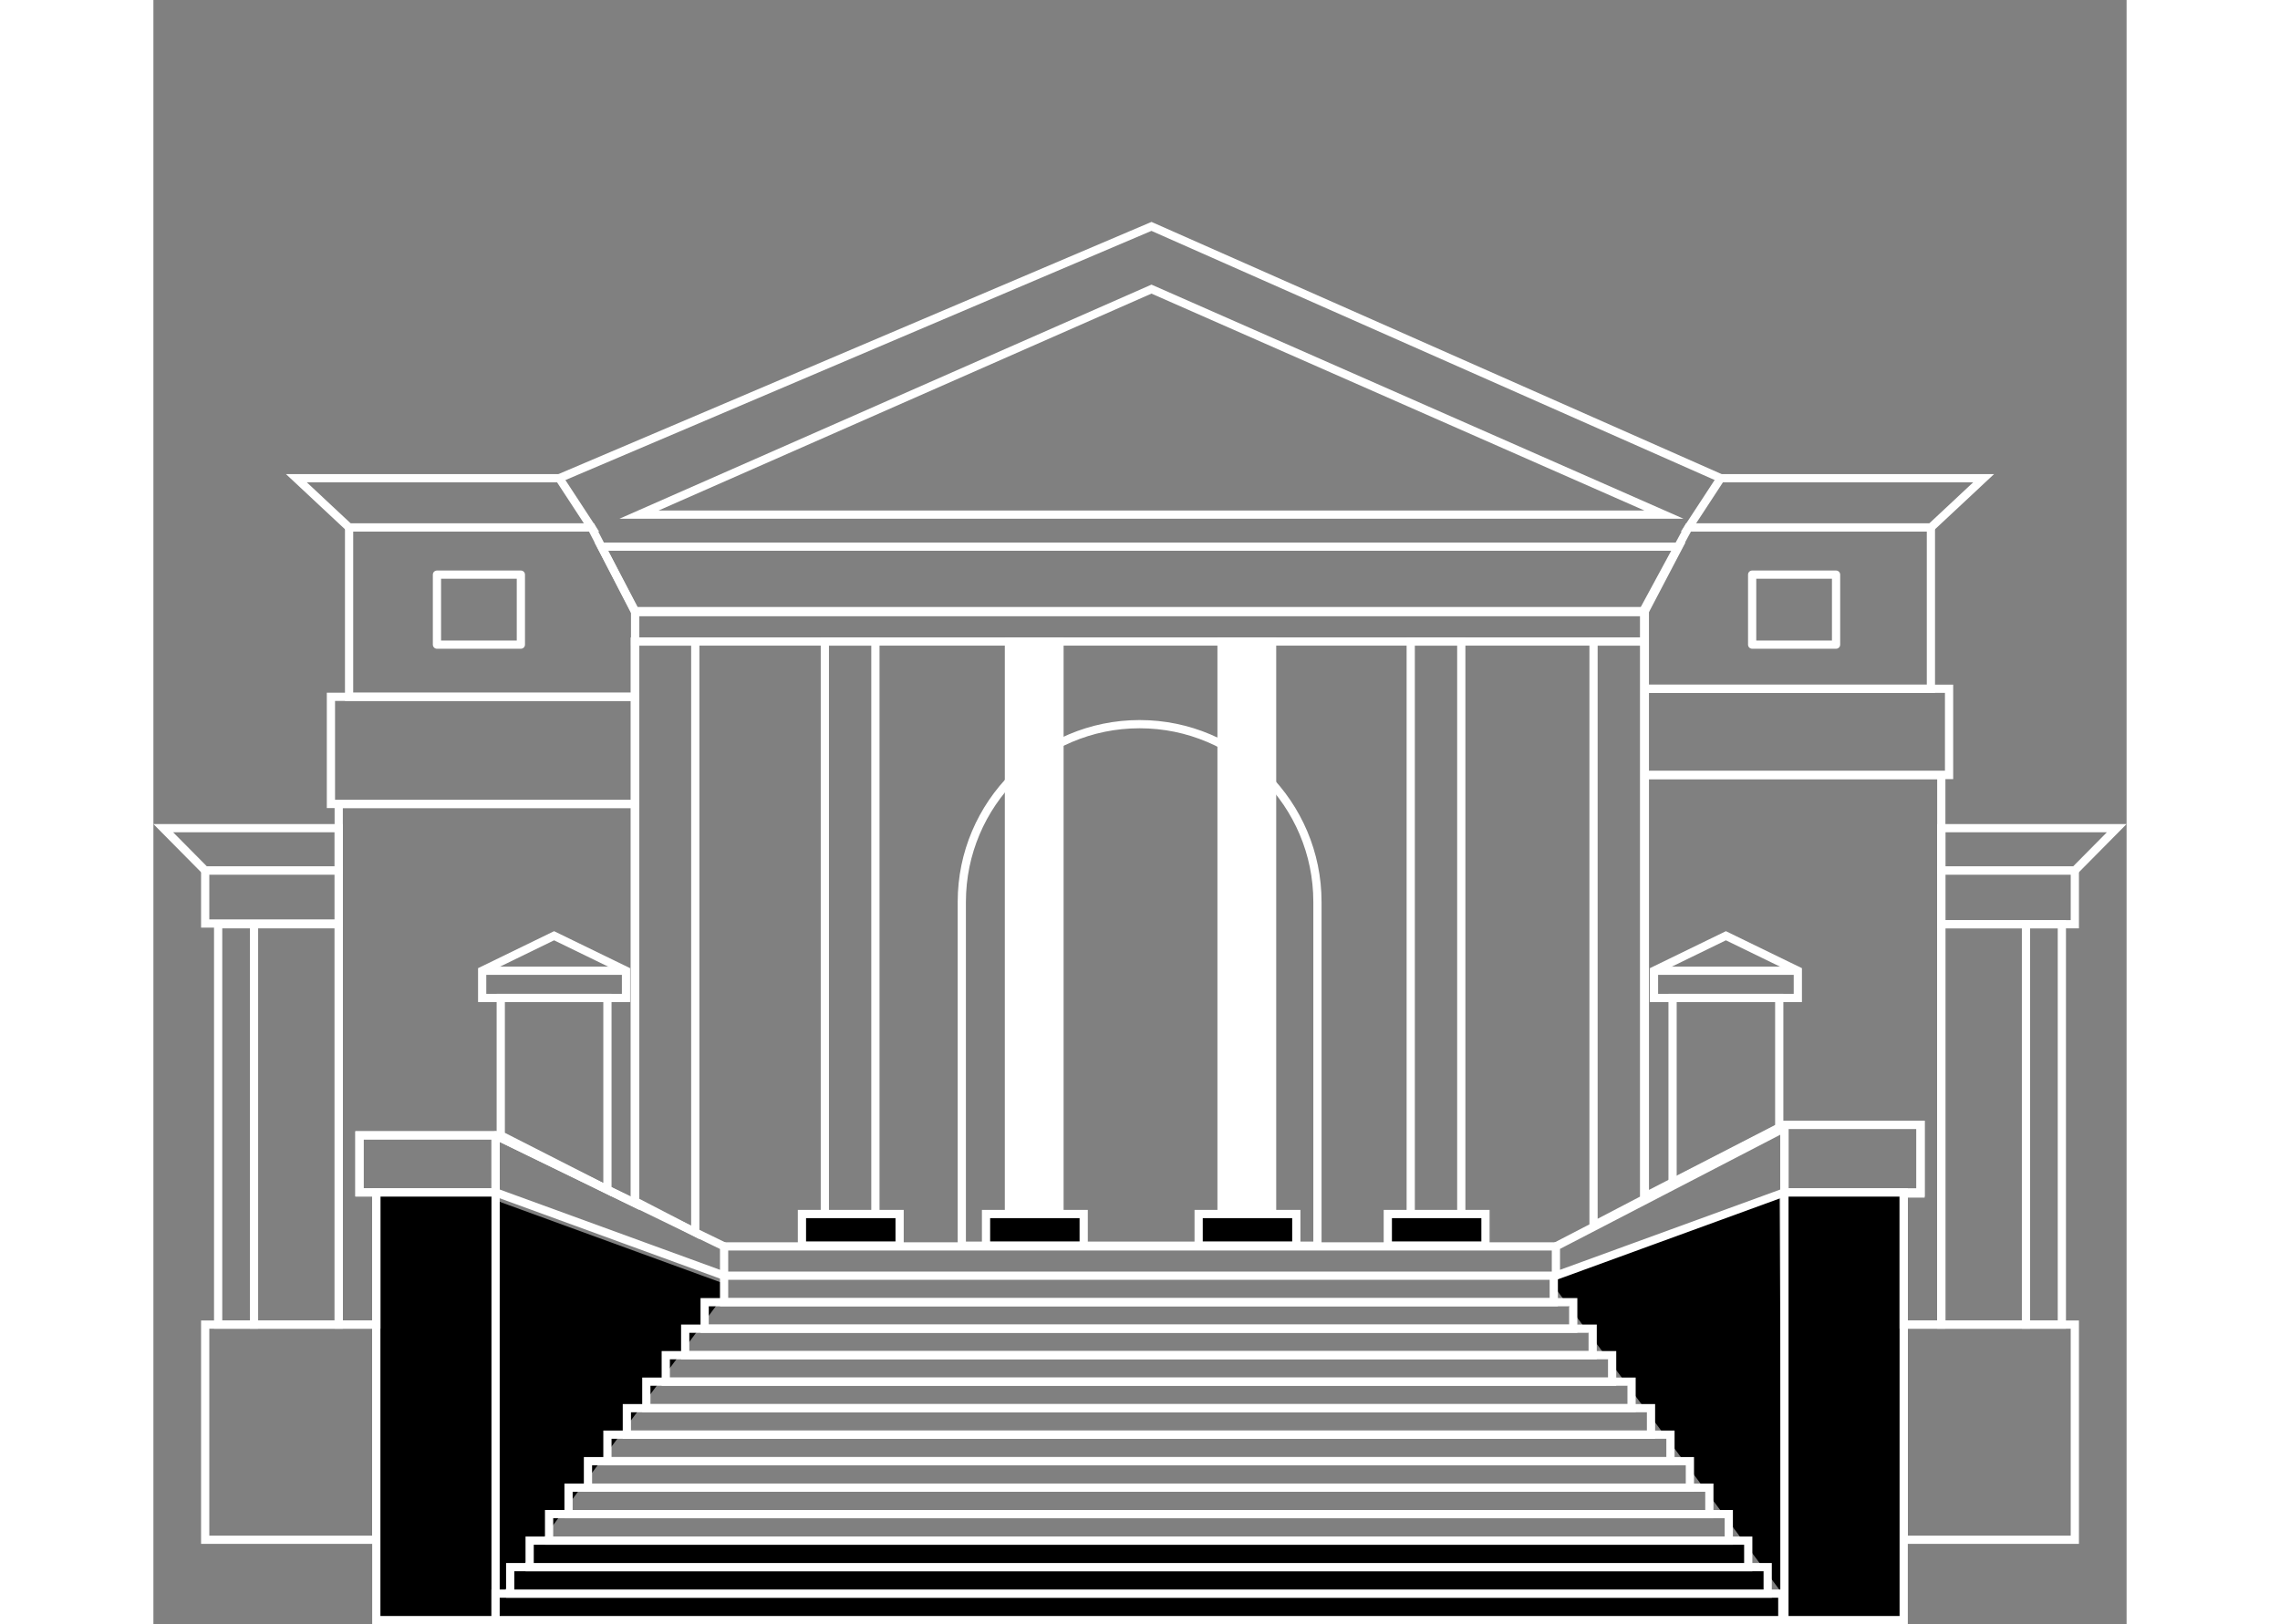 <?xml version="1.0" encoding="UTF-8"?>
<svg xmlns="http://www.w3.org/2000/svg" width="400px" height="285px" id="Layer_1" data-name="Layer 1" viewBox="0 0 1439.31 1184.97">
  <rect x="0" y="0" width="1439.31" height="1184.97" fill="#808080" stroke="none"/>
  <defs>
    <style>
      .cls-1 {
        fill: #000;
      }

      .cls-1, .cls-2 {
        stroke-width: 0px;
      }

      .cls-2 {
        fill: #fff;
      }
    </style>
  </defs>
  <polygon class="cls-1" points="1185.94 871.29 1188.18 1162.64 1023.03 940.36 1023.03 930.69 1185.94 871.29"></polygon>
  <polygon class="cls-1" points="252.59 876.79 250.36 1168.14 415.51 945.86 415.51 936.19 252.59 876.79"></polygon>
  <g>
    <path class="cls-2" d="M165.59,1126.34H34.77v-162.97h130.82v162.97h0ZM40.77,1120.34h118.82v-150.97H40.77v150.97h0Z"></path>
    <path class="cls-2" d="M76.38,969.37h-32.16v-298.08h32.16v298.08ZM50.22,963.37h20.16v-286.08h-20.16v286.08Z"></path>
    <path class="cls-2" d="M138.16,676.76H34.77v-44.68h103.4v44.68h0ZM40.76,670.76h91.4v-32.68H40.77v32.68h0Z"></path>
    <path class="cls-2" d="M138.16,969.37h-67.78v-298.08h67.78v298.08ZM76.38,963.37h55.78v-286.08h-55.78v286.08Z"></path>
    <path class="cls-2" d="M138.16,638.08H36.51L0,601.19h138.16v36.89ZM39.01,632.08h93.15v-24.89H14.38l24.64,24.89h0Z"></path>
    <path class="cls-2" d="M354.4,589.54H126.49v-84.17h227.91v84.17ZM132.49,583.54h215.91v-72.17h-215.91v72.17Z"></path>
    <path class="cls-2" d="M354.4,511.37h-214.67v-129.56h181.65l33.01,64.05v65.51h0ZM145.73,505.37h202.67v-58.05l-30.67-59.51h-172v117.56h0Z"></path>
    <path class="cls-2" d="M325.11,387.81h-183.56l-44.88-41.93h201.01l27.43,41.93ZM143.91,381.81h170.1l-19.58-29.93H111.88l32.03,29.93h0Z"></path>
    <g>
      <rect class="cls-1" x="162.59" y="869.92" width="87" height="312.06"></rect>
      <path class="cls-2" d="M252.59,1184.97h-93v-318.06h93v318.06ZM165.59,1178.97h81v-306.06h-81v306.06Z"></path>
    </g>
    <path class="cls-2" d="M252.59,872.91h-105.29v-47.61h105.29v47.61ZM153.3,866.91h93.29v-35.61h-93.29v35.61Z"></path>
    <path class="cls-2" d="M416.28,933.69c-.35,0-.69-.06-1.03-.18l-166.7-60.78c-1.18-.43-1.97-1.56-1.97-2.82v-41.61c0-1.03.53-1.99,1.41-2.54s1.97-.61,2.9-.16l166.7,81.01c1.03.5,1.69,1.55,1.69,2.7v21.38c0,.98-.48,1.9-1.28,2.46-.51.36-1.11.54-1.72.54h0ZM252.58,867.81l160.7,58.59v-15.21l-160.7-78.09v34.71Z"></path>
    <g>
      <rect class="cls-1" x="249.59" y="1162.64" width="938.59" height="19.33"></rect>
      <path class="cls-2" d="M1191.18,1184.97H246.59v-25.33h944.59v25.33ZM252.59,1178.97h932.59v-13.33H252.59v13.33h0Z"></path>
    </g>
    <g>
      <rect class="cls-1" x="260.25" y="1143.31" width="917.26" height="19.33"></rect>
      <path class="cls-2" d="M1180.51,1165.64H257.25v-25.33h923.26v25.33ZM263.25,1159.64h911.26v-13.33H263.25v13.33Z"></path>
    </g>
    <g>
      <rect class="cls-1" x="274.44" y="1123.98" width="888.89" height="19.33"></rect>
      <path class="cls-2" d="M1166.33,1146.31H271.44v-25.33h894.89v25.33h0ZM277.44,1140.31h882.89v-13.33H277.44v13.33h0Z"></path>
    </g>
    <path class="cls-2" d="M1152.14,1126.98H285.62v-25.33h866.52v25.33ZM291.62,1120.98h854.52v-13.33H291.62v13.33Z"></path>
    <path class="cls-2" d="M1137.96,1107.66H299.81v-25.33h838.15v25.33ZM305.81,1101.66h826.15v-13.33H305.81v13.33h0Z"></path>
    <path class="cls-2" d="M1123.77,1088.33H313.99v-25.33h809.78v25.33ZM319.99,1082.33h797.78v-13.33H319.99v13.33Z"></path>
    <path class="cls-2" d="M1109.59,1069H328.18v-25.33h781.41v25.33ZM334.18,1063h769.41v-13.33H334.18v13.33Z"></path>
    <path class="cls-2" d="M1095.4,1049.67H342.36v-25.33h753.04v25.33h0ZM348.36,1043.67h741.04v-13.33H348.36v13.33h0Z"></path>
    <path class="cls-2" d="M1081.22,1030.34H356.55v-25.33h724.67v25.33ZM362.55,1024.34h712.67v-13.33H362.55v13.33Z"></path>
    <path class="cls-2" d="M1067.04,1011.01H370.73v-25.33h696.31v25.33ZM376.73,1005.01h684.31v-13.33H376.73v13.33h0Z"></path>
    <path class="cls-2" d="M1052.85,991.68H384.91v-25.33h667.94v25.33ZM390.91,985.68h655.94v-13.33H390.91v13.33h0Z"></path>
    <path class="cls-2" d="M1038.67,972.35H399.1v-25.33h639.57v25.33ZM405.1,966.35h627.57v-13.33H405.1v13.33h0Z"></path>
    <path class="cls-2" d="M1024.48,953.02H413.28v-25.33h611.2v25.33ZM419.28,947.02h599.2v-13.33H419.28v13.33h0Z"></path>
    <path class="cls-2" d="M334.18,872.85l-83.81-42.71v-105.07h83.81v147.78h0ZM256.37,826.46l71.81,36.59v-131.99h-71.81v95.4h0Z"></path>
    <path class="cls-2" d="M347.73,731.07h-110.92v-24.73l55.46-26.99,55.46,26.99v24.73ZM242.81,725.07h98.92v-14.98l-49.46-24.07-49.46,24.07v14.98h0Z"></path>
    <rect class="cls-2" x="239.81" y="705.21" width="104.92" height="6"></rect>
    <path class="cls-2" d="M1090.36,471.02H348.4v-27.43h741.96v27.43ZM354.4,465.02h729.96v-15.43H354.4v15.43h0Z"></path>
    <path class="cls-2" d="M1089.73,448.84H349.58l-27.77-53.04h795.69l-27.77,53.04ZM353.21,442.84h732.89l21.49-41.04H331.72l21.49,41.04h0Z"></path>
    <path class="cls-2" d="M1116.12,378.45H339.92l388.1-170.81,388.1,170.81ZM368.45,372.45h719.15l-359.58-158.25-359.57,158.25Z"></path>
    <polygon class="cls-2" points="297.23 351.64 294.88 346.12 728.05 161.9 729.24 162.43 1144.47 346.13 1142.04 351.62 728 168.44 297.23 351.64"></polygon>
    <path class="cls-2" d="M398.25,904.03l-50.13-25.95v-413.05h50.13v439ZM354.12,874.43l38.13,19.74v-423.14h-38.13v403.4Z"></path>
    <path class="cls-2" d="M529.65,897.1h-42.88v-432.07h42.88v432.07ZM492.77,891.1h30.88v-420.07h-30.88v420.07Z"></path>
    <path class="cls-2" d="M957.01,897.1h-42.88v-432.07h42.88v432.07ZM920.13,891.1h30.88v-420.07h-30.88v420.07Z"></path>
    <path class="cls-2" d="M1047.48,899.05v-434.02h42.88v411.62l-42.88,22.4ZM1053.48,471.03v418.12l30.88-16.13v-401.99h-30.88Z"></path>
    <path class="cls-2" d="M1404.55,1126.34h-130.82v-162.97h130.82v162.97h0ZM1279.73,1120.34h118.82v-150.97h-118.82v150.97h0Z"></path>
    <path class="cls-2" d="M1395.09,969.37h-32.16v-298.08h32.16v298.08ZM1368.93,963.37h20.16v-286.08h-20.16v286.08Z"></path>
    <path class="cls-2" d="M1404.55,677.29h-103.4v-45.2h103.4v45.2ZM1307.15,671.29h91.4v-33.2h-91.4v33.2Z"></path>
    <path class="cls-2" d="M1368.93,969.37h-67.78v-298.08h67.78v298.08ZM1307.15,963.37h55.78v-286.08h-55.78v286.08Z"></path>
    <path class="cls-2" d="M1402.8,638.08h-101.65v-36.89h138.16l-36.51,36.89ZM1307.15,632.08h93.15l24.64-24.89h-117.78v24.89h-.01Z"></path>
    <path class="cls-2" d="M1312.82,568.42h-227.91v-68.93h227.91v68.93ZM1090.91,562.42h215.91v-56.93h-215.91v56.93Z"></path>
    <path class="cls-2" d="M1299.58,505.5h-214.67v-62.6l33.05-61.08h181.61v123.69h.01ZM1090.91,499.5h202.67v-111.69h-172.04l-30.63,56.6v55.08h0Z"></path>
    <path class="cls-2" d="M1297.77,387.81h-183.56l27.43-41.93h201.01l-44.88,41.93ZM1125.3,381.81h170.1l32.03-29.93h-182.55l-19.58,29.93Z"></path>
    <g>
      <rect class="cls-1" x="1189.73" y="869.92" width="87" height="312.06"></rect>
      <path class="cls-2" d="M1279.72,1184.97h-93v-318.06h93v318.06ZM1192.72,1178.97h81v-306.06h-81v306.06Z"></path>
    </g>
    <path class="cls-2" d="M1292.02,872.91h-105.29v-55.28h105.29v55.28ZM1192.73,866.91h93.29v-43.28h-93.29v43.28Z"></path>
    <path class="cls-2" d="M1023.03,933.69c-.61,0-1.21-.18-1.72-.54-.8-.56-1.28-1.48-1.28-2.46v-21.38c0-1.12.62-2.15,1.62-2.66l166.7-86.43c.93-.48,2.04-.44,2.94.1.9.54,1.44,1.52,1.44,2.56v47.03c0,1.26-.79,2.39-1.97,2.82l-166.7,60.78c-.33.12-.68.18-1.03.18h0ZM1026.03,911.14v15.27l160.7-58.59v-39.99l-160.7,83.32h0Z"></path>
    <path class="cls-2" d="M1105.13,867.99v-142.92h83.81v99.67l-83.81,43.24h0ZM1111.13,731.07v127.07l71.81-37.05v-90.02h-71.81,0Z"></path>
    <g>
      <rect class="cls-1" x="473.07" y="885.69" width="71.24" height="22.99"></rect>
      <path class="cls-2" d="M547.3,911.69h-77.24v-28.99h77.24v28.99ZM476.06,905.69h65.24v-16.99h-65.24v16.99Z"></path>
    </g>
    <path class="cls-2" d="M1202.5,731.07h-110.92v-24.73l55.46-26.99,55.46,26.99v24.73h0ZM1097.58,725.07h98.92v-14.98l-49.46-24.07-49.46,24.07v14.98h0Z"></path>
    <g>
      <rect class="cls-1" x="900.43" y="885.69" width="71.24" height="22.99"></rect>
      <path class="cls-2" d="M974.66,911.69h-77.24v-28.99h77.24v28.99ZM903.42,905.69h65.24v-16.99h-65.24v16.99Z"></path>
    </g>
    <rect class="cls-2" x="1094.58" y="705.21" width="104.92" height="6"></rect>
    <path class="cls-2" d="M1227.39,473.3h-61.21c-1.66,0-3-1.34-3-3v-51.07c0-1.66,1.34-3,3-3h61.21c1.66,0,3,1.34,3,3v51.07c0,1.66-1.34,3-3,3ZM1169.18,467.3h55.21v-45.07h-55.21v45.07Z"></path>
    <path class="cls-2" d="M268.04,473.3h-61.21c-1.66,0-3-1.34-3-3v-51.07c0-1.66,1.34-3,3-3h61.21c1.66,0,3,1.34,3,3v51.07c0,1.66-1.34,3-3,3ZM209.83,467.3h55.21v-45.07h-55.21v45.07Z"></path>
    <rect class="cls-2" x="416.28" y="906.32" width="606.75" height="6"></rect>
    <path class="cls-2" d="M1307.15,969.37h-33.42v-101.62h12.29v-44.11h-95.56l-105.54,54.29v-315.5h222.23v406.94h0ZM1279.73,963.37h21.42v-394.94h-210.23v299.67l98.08-50.46h103.02v56.11h-12.29v89.62h0Z"></path>
    <path class="cls-2" d="M165.59,969.37h-33.42v-385.83h222.23v299.18l-105.5-51.42h-95.6v35.61h12.29v102.45h0ZM138.17,963.37h21.42v-90.45h-12.29v-47.61h102.98l98.12,47.82v-283.58h-210.23v373.83h0Z"></path>
    <path class="cls-2" d="M852.09,911.79h-265.42v-253.76c0-73.18,59.53-132.71,132.71-132.71s132.71,59.53,132.71,132.71v253.76h0ZM592.67,905.79h253.42v-247.76c0-69.87-56.84-126.71-126.71-126.71s-126.71,56.84-126.71,126.71v247.76h0Z"></path>
    <g>
      <rect class="cls-2" x="624.05" y="468.02" width="36.88" height="426.07"></rect>
      <path class="cls-2" d="M663.93,897.1h-42.88v-432.07h42.88v432.07ZM627.05,891.1h30.88v-420.07h-30.88v420.07Z"></path>
    </g>
    <g>
      <rect class="cls-1" x="607.35" y="885.69" width="71.24" height="22.99"></rect>
      <path class="cls-2" d="M681.58,911.69h-77.24v-28.99h77.24v28.99ZM610.34,905.69h65.24v-16.99h-65.24v16.99Z"></path>
    </g>
    <g>
      <rect class="cls-2" x="779.13" y="468.02" width="36.88" height="426.07"></rect>
      <path class="cls-2" d="M819.01,897.1h-42.88v-432.07h42.88v432.07ZM782.13,891.1h30.88v-420.07h-30.88v420.07Z"></path>
    </g>
    <g>
      <rect class="cls-1" x="762.43" y="885.69" width="71.24" height="22.99"></rect>
      <path class="cls-2" d="M836.67,911.69h-77.24v-28.99h77.24v28.99ZM765.43,905.69h65.24v-16.99h-65.24v16.99Z"></path>
    </g>
  </g>
</svg>

